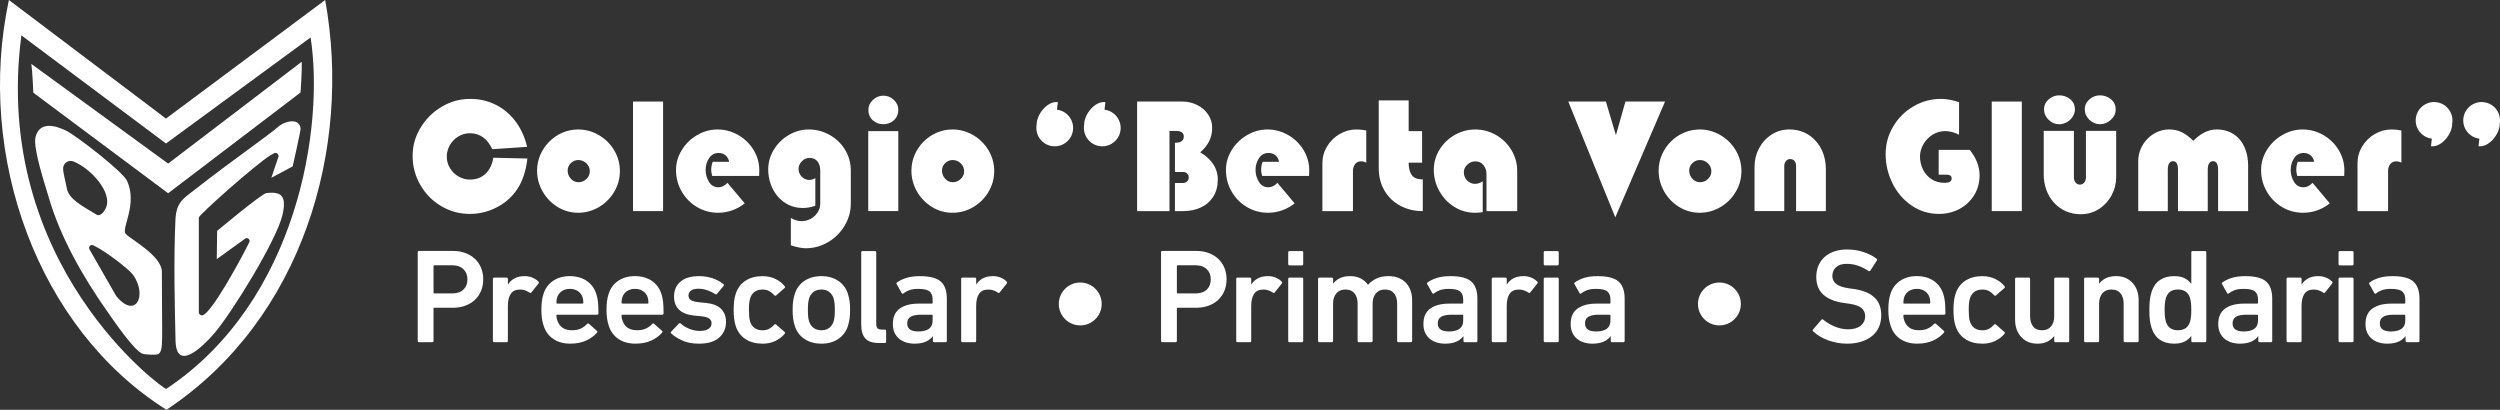 <?xml version="1.0" encoding="UTF-8"?>
<svg xmlns="http://www.w3.org/2000/svg" id="Capa_1" data-name="Capa 1" viewBox="0 0 2463.52 403.79">
  <rect x="0" y="0" width="2463.52" height="403.79" fill="#333333" stroke="none"/>
  <defs>
    <style>
      .cls-1 {
        fill: #fff;
      }
    </style>
  </defs>
  <g>
    <path class="cls-1" d="M320.43,0c26.56,145.79-22.1,314.83-156.41,403.79C36.74,323.69-24.01,153.09,8.76,0l154.8,116.84L320.43,0ZM306.07,36.92l-142.49,104.48L21.08,34.86c-29.84,226.93,141.12,349.42,142.68,348.39,130.04-86.39,155.91-259.07,142.31-346.34Z"></path>
    <path class="cls-1" d="M155.94,348.89c-1.87,1.17-12.03.52-14.94-.15-8.09-1.86-29.26-33.24-35.36-41.92-23.51-33.41-45.94-72.37-57.44-111.78-3.67-12.58-15.96-49.13-13.17-60.06,3.93-15.42,19.08-11.7,30.42-6.07,9.62,4.77,55.64,40.18,59.76,49.29,10.47,23.15-5.61,46.54-1.55,51.96,3.7,4.93,35.55,21.41,35.83,37.44,0,69.46,1.92,77.87-3.55,81.28ZM72.44,159.11c-4.76-1.94-9.99,1.41-10.23,6.54-.21,4.49,2.96,15.52,3.6,19.64,1.7,10.93,15.42,17.77,29.33,26.21,3.33,2.02,7.28-2.06,9.39-7.03,6.24-14.67-14.51-38.2-32.09-45.36ZM88.19,245.76l26.31,45.92c19.09,23.35,31.05-.45,16.65-20.83-3.62-5.11-27.16-23.59-39.27-29.14-2.54-1.17-5.09,1.61-3.7,4.04Z"></path>
    <path class="cls-1" d="M195.93,308.45c.27,1.09,2.1,2.99,4.18,2.11,8.82-3.73,34.39-49.43,45.57-71.88,1.29-2.6-1.75-5.19-4.11-3.51-15.14,10.8-27.97,20.15-27.97,20.15l.38-27.83s43.87-36.67,48.51-37.23c15.42-1.84,19.86,3.41,15.99,21.05-5.39,24.6-50.35,97.71-67.98,117.95-10.29,11.81-36.81,38.01-37.53,6.32-.79-34.6-1.92-79.76-.09-119.16.83-17.83,8.33-21.06,21.18-31.16,34.03-26.74,68.06-49.91,81.6-61.57,7.1-4.99,19.64-7.07,20.57,3.02.17,1.84-7.79,37.22-7.79,37.22l-21.06,11.28,7.04-20.88c.46-2.52-2.17-4.46-4.45-3.3-1.41.72-2.74,1.55-3.69,2.13-13.9,8.44-70.35,58.58-70.35,61.26v94.01Z"></path>
    <path class="cls-1" d="M30.9,62.99l134.77,98.2,131.58-100.29c.57,7.66-1.09,30.25-1.09,30.25l-130.49,99.29L32.83,91.33s-.8-20.59-1.93-28.34Z"></path>
  </g>
  <g>
    <g>
      <path class="cls-1" d="M486.06,155.43l33.67.79c-1.48,12.14-4.7,22.02-9.68,29.64-4.98,7.74-11.72,13.84-20.21,18.28-8.5,4.44-17.41,6.66-26.73,6.66-10.3,0-19.78-2.58-28.43-7.73-8.65-5.15-15.5-12.12-20.53-20.9-5.03-8.79-7.55-18.29-7.55-28.51s2.6-19.11,7.8-27.76c5.2-8.65,12.16-15.55,20.86-20.71,8.71-5.15,17.98-7.72,27.84-7.72s18.08,2,25.86,6.01c7.78,4,14.28,9.58,19.48,16.73,5.2,7.15,8.86,15.33,10.97,24.52l-34.3,2.29c-4.9-10.48-12.29-15.73-22.17-15.73-4.06,0-7.84,1.07-11.34,3.22-3.5,2.15-6.27,5.01-8.3,8.57-2.03,3.57-3.04,7.36-3.04,11.36s1.05,7.74,3.14,11.22c2.09,3.48,4.9,6.23,8.42,8.26,3.52,2.03,7.28,3.04,11.28,3.04,6.37,0,11.57-2,15.59-5.99,4.02-3.99,6.47-9.17,7.37-15.55Z"></path>
      <path class="cls-1" d="M529.25,168.2c0-5.48,1.05-10.68,3.16-15.59,2.11-4.91,5.06-9.27,8.85-13.06,3.79-3.79,8.13-6.74,13.02-8.83,4.89-2.09,10.03-3.14,15.43-3.14,7.3,0,14.11,1.86,20.45,5.57,6.34,3.71,11.37,8.72,15.09,15.02,3.73,6.3,5.59,13.09,5.59,20.39s-1.86,14.11-5.59,20.43-8.75,11.35-15.07,15.07c-6.32,3.73-13.15,5.59-20.47,5.59s-14.05-1.9-20.25-5.71c-6.2-3.81-11.12-8.9-14.76-15.29-3.64-6.39-5.45-13.2-5.45-20.45ZM559.36,168.04c0,3.06,1.03,5.74,3.1,8.04,2.07,2.31,4.6,3.46,7.61,3.46s5.58-1.07,7.8-3.2c2.23-2.13,3.34-4.68,3.34-7.63s-1.13-5.62-3.4-7.78c-2.27-2.16-4.9-3.24-7.9-3.24-2.85,0-5.31,1.03-7.41,3.08-2.09,2.05-3.14,4.48-3.14,7.27Z"></path>
      <path class="cls-1" d="M653.41,100.07v107.95h-29.64v-107.95h29.64Z"></path>
      <path class="cls-1" d="M748.08,173.37h-46.27c-.66-2.48-.99-4.41-.99-5.81,0-2.82.49-5.52,1.46-8.1h16.2c-.47-2.61-1.63-4.72-3.46-6.32-1.83-1.61-4.09-2.41-6.78-2.41-4.11,0-7.29,1.71-9.54,5.14-2.25,3.42-3.38,7.27-3.38,11.54s1.1,8.23,3.3,11.79c2.2,3.57,5.3,5.35,9.31,5.35,3.21,0,6.19-1.46,8.93-4.39l16.99,20.23c-7.88,6.16-16.62,9.25-26.24,9.25-7.59,0-14.55-1.89-20.88-5.67-6.34-3.78-11.35-8.9-15.04-15.35-3.69-6.45-5.53-13.42-5.53-20.9s1.91-13.76,5.73-19.95c3.82-6.19,8.89-11.1,15.21-14.74s13-5.45,20.03-5.45,13.95,1.82,20.29,5.45c6.34,3.64,11.39,8.55,15.15,14.74,3.77,6.19,5.65,12.89,5.65,20.11,0,.58-.03,1.48-.08,2.69-.05,1.21-.08,2.15-.08,2.81Z"></path>
      <path class="cls-1" d="M803.44,175.51v27.19c-4.14,1.5-8.23,2.25-12.29,2.25-5.14,0-9.83-1.03-14.07-3.1-4.24-2.07-7.86-4.89-10.85-8.46-2.99-3.57-5.28-7.65-6.86-12.23-1.58-4.58-2.37-9.33-2.37-14.23,0-6.93,1.85-13.42,5.55-19.48,3.7-6.06,8.64-10.89,14.82-14.48,6.18-3.6,12.7-5.39,19.58-5.39,7.35,0,14.23,1.8,20.63,5.39,6.4,3.6,11.47,8.5,15.21,14.72,3.74,6.22,5.61,13,5.61,20.35v32.36c0,7.85-2.03,15.17-6.09,21.97-4.06,6.8-9.49,12.2-16.3,16.22-6.81,4.02-14.13,6.03-21.95,6.03-3.98,0-8.89-.97-14.74-2.92v-26.87c3.74,2.05,7.24,3.08,10.51,3.08s6.27-.77,9.09-2.31c2.82-1.54,5.08-3.65,6.8-6.32,1.71-2.67,2.57-5.63,2.57-8.87v-32.36c0-3.61-.9-6.59-2.69-8.93-1.79-2.34-4.45-3.52-7.98-3.52-2.82,0-5.31,1.11-7.47,3.34-2.16,2.23-3.24,4.72-3.24,7.49,0,3,1.04,5.57,3.12,7.69,2.08,2.12,4.61,3.18,7.59,3.18,1.79,0,3.73-.59,5.81-1.78Z"></path>
      <path class="cls-1" d="M885.2,129.19v78.83h-29.64v-78.83h29.64ZM870.46,94.26c3.92,0,7.36,1.38,10.31,4.13,2.95,2.75,4.43,6.07,4.43,9.94,0,4.11-1.42,7.48-4.27,10.12-2.85,2.63-6.34,3.95-10.47,3.95s-7.69-1.32-10.51-3.95c-2.82-2.63-4.23-6.01-4.23-10.12,0-3.85,1.49-7.15,4.47-9.92,2.98-2.77,6.4-4.15,10.27-4.15Z"></path>
      <path class="cls-1" d="M898.12,168.2c0-5.48,1.05-10.68,3.16-15.59,2.11-4.91,5.06-9.27,8.85-13.06,3.79-3.79,8.13-6.74,13.02-8.83s10.03-3.14,15.43-3.14c7.3,0,14.11,1.86,20.45,5.57,6.34,3.71,11.37,8.72,15.09,15.02,3.73,6.3,5.59,13.09,5.59,20.39s-1.86,14.11-5.59,20.43c-3.73,6.32-8.75,11.35-15.07,15.07-6.32,3.73-13.15,5.59-20.47,5.59s-14.05-1.9-20.25-5.71c-6.2-3.81-11.12-8.9-14.76-15.29-3.64-6.39-5.45-13.2-5.45-20.45ZM928.23,168.04c0,3.06,1.03,5.74,3.1,8.04,2.07,2.31,4.6,3.46,7.61,3.46s5.58-1.07,7.8-3.2c2.23-2.13,3.34-4.68,3.34-7.63s-1.13-5.62-3.4-7.78c-2.27-2.16-4.9-3.24-7.9-3.24-2.85,0-5.31,1.03-7.41,3.08-2.09,2.05-3.14,4.48-3.14,7.27Z"></path>
      <path class="cls-1" d="M1120.51,100.07h44.69c4.98,0,9.72,1.09,14.23,3.26s8.14,5.25,10.91,9.23c2.77,3.98,4.15,8.5,4.15,13.55,0,9.33-3.94,17.32-11.81,23.99,5.22,2.95,9.41,6.74,12.59,11.38,3.17,4.64,4.76,9.8,4.76,15.49,0,6.45-1.48,12.04-4.45,16.75-2.96,4.72-7.03,8.28-12.21,10.69-5.18,2.41-10.97,3.62-17.37,3.62h-8.22v-27.66h7.59c1.71,0,3.14-.51,4.29-1.52,1.15-1.01,1.72-2.4,1.72-4.17,0-1.47-.53-2.71-1.58-3.69-1.05-.99-2.32-1.48-3.79-1.48h-8.22v-28.81c5.82,0,8.73-2.05,8.73-6.16,0-1.84-.66-3.22-1.98-4.13-1.32-.91-2.92-1.36-4.82-1.36h-7.31v78.99h-31.89v-107.95Z"></path>
      <path class="cls-1" d="M1289.98,173.37h-46.27c-.66-2.48-.99-4.41-.99-5.81,0-2.82.49-5.52,1.46-8.1h16.2c-.47-2.61-1.63-4.72-3.46-6.32-1.83-1.61-4.09-2.41-6.78-2.41-4.11,0-7.29,1.71-9.54,5.14-2.25,3.42-3.38,7.27-3.38,11.54s1.1,8.23,3.3,11.79c2.2,3.57,5.3,5.35,9.31,5.35,3.21,0,6.19-1.46,8.93-4.39l16.99,20.23c-7.88,6.16-16.62,9.25-26.24,9.25-7.59,0-14.55-1.89-20.88-5.67-6.34-3.78-11.35-8.9-15.04-15.35-3.69-6.45-5.53-13.42-5.53-20.9s1.91-13.76,5.73-19.95c3.82-6.19,8.89-11.1,15.21-14.74,6.32-3.64,13-5.45,20.03-5.45s13.95,1.82,20.29,5.45c6.34,3.64,11.39,8.55,15.15,14.74,3.77,6.19,5.65,12.89,5.65,20.11,0,.58-.03,1.48-.08,2.69-.05,1.21-.08,2.15-.08,2.81Z"></path>
      <path class="cls-1" d="M1346.33,128.56v31.73c-1.69-.87-3.36-1.3-5.02-1.3-2.61,0-4.61.92-6.01,2.75-1.4,1.83-2.09,4.1-2.09,6.82v39.47h-30.11v-47.42c0-5.82,1.55-11.29,4.64-16.4,3.1-5.11,7.22-9.16,12.37-12.15,5.15-2.99,10.65-4.48,16.5-4.48,3.29,0,6.53.33,9.72.99Z"></path>
      <path class="cls-1" d="M1388.1,98.93v30.27h13.24v31.1h-13.24c0,5.37,1.03,9.46,3.08,12.27,2.05,2.81,5.66,4.21,10.83,4.21v31.26c-8.19,0-15.6-1.77-22.21-5.31-6.61-3.54-11.79-8.53-15.55-14.96-3.75-6.43-5.63-13.75-5.63-21.97v-66.86h29.48Z"></path>
      <path class="cls-1" d="M1461.08,178.59v30.43c-2.29.42-4.87.63-7.74.63-7.35,0-14.13-1.95-20.35-5.85-6.22-3.9-11.12-9.11-14.72-15.63-3.6-6.52-5.39-13.44-5.39-20.76s1.88-13.85,5.65-19.97c3.77-6.12,8.8-10.97,15.09-14.52,6.3-3.56,13.03-5.33,20.19-5.33s14.15,1.83,20.49,5.49c6.34,3.66,11.38,8.63,15.13,14.92,3.75,6.28,5.63,13.07,5.63,20.37v39.67h-30.27v-36.43c0-3.42-.98-6.38-2.94-8.87-1.96-2.49-4.64-3.73-8.04-3.73-2.95,0-5.58,1.07-7.88,3.22-2.31,2.15-3.46,4.68-3.46,7.61s1.03,5.67,3.1,7.84c2.07,2.17,4.59,3.34,7.57,3.5,2.98,0,5.62-.86,7.94-2.57Z"></path>
      <path class="cls-1" d="M1640.75,100.07l-49.04,114.12-46.31-114.12h37.06l9.88,33.19,9.36-33.19h39.04Z"></path>
      <path class="cls-1" d="M1634.43,168.2c0-5.48,1.05-10.68,3.16-15.59,2.11-4.91,5.06-9.27,8.85-13.06,3.79-3.79,8.13-6.74,13.02-8.83,4.89-2.09,10.03-3.14,15.43-3.14,7.3,0,14.11,1.86,20.45,5.57s11.37,8.72,15.09,15.02c3.73,6.3,5.59,13.09,5.59,20.39s-1.86,14.11-5.59,20.43-8.75,11.35-15.07,15.07c-6.32,3.73-13.15,5.59-20.47,5.59s-14.05-1.9-20.25-5.71c-6.2-3.81-11.12-8.9-14.76-15.29-3.64-6.39-5.45-13.2-5.45-20.45ZM1664.54,168.04c0,3.06,1.03,5.74,3.1,8.04,2.07,2.31,4.6,3.46,7.61,3.46s5.58-1.07,7.8-3.2c2.23-2.13,3.34-4.68,3.34-7.63s-1.13-5.62-3.4-7.78c-2.27-2.16-4.9-3.24-7.9-3.24-2.85,0-5.31,1.03-7.41,3.08-2.09,2.05-3.14,4.48-3.14,7.27Z"></path>
      <path class="cls-1" d="M1799.2,208.03h-29.32v-44.49c0-1.95-.5-3.57-1.5-4.86-1-1.29-2.44-1.94-4.31-1.94s-3.21.69-4.27,2.05c-1.05,1.37-1.58,2.95-1.58,4.74v44.49h-29.28v-44.02c0-6.32,1.49-12.29,4.47-17.9,2.98-5.61,7.08-10.1,12.31-13.47,5.23-3.37,11.07-5.06,17.52-5.06,5.4,0,10.31,1,14.74,3,4.43,2,8.23,4.81,11.42,8.44,3.19,3.62,5.62,7.78,7.29,12.47,1.67,4.69,2.51,9.67,2.51,14.94v41.61Z"></path>
      <path class="cls-1" d="M1910.4,147.65h30.58c6.48,8.09,9.72,16.45,9.72,25.09,0,7.27-1.79,13.81-5.37,19.62-3.58,5.81-8.43,10.33-14.54,13.57-6.11,3.24-12.8,4.86-20.07,4.86-10.09,0-19.16-2.8-27.23-8.4-8.06-5.6-14.3-12.92-18.73-21.97-4.43-9.05-6.64-18.56-6.64-28.55s2.48-18.81,7.43-27.19c4.95-8.38,11.62-15.01,20.01-19.9,8.39-4.89,17.43-7.33,27.13-7.33,5.37,0,11.3,1.08,17.78,3.24v32.05c-4.95-2.37-9.48-3.56-13.59-3.56-4.35,0-8.4,1.12-12.15,3.36-3.75,2.24-6.76,5.23-9.03,8.97-2.27,3.74-3.52,7.78-3.75,12.13,0,4.79.97,9.21,2.92,13.26,1.95,4.04,4.76,7.26,8.44,9.66,3.67,2.4,7.94,3.6,12.78,3.6s7.11-1.45,7.11-4.35c0-2.48-1.73-3.71-5.18-3.71h-7.63v-24.46Z"></path>
      <path class="cls-1" d="M1992.31,100.07v107.95h-29.64v-107.95h29.64Z"></path>
      <path class="cls-1" d="M2215.33,208.03h-29.6v-40.78c0-5.61-1.67-8.42-5.02-8.42h-.16c-3.35.24-5.02,3.04-5.02,8.42v40.78h-29.32v-40.78c0-5.61-1.67-8.42-5.02-8.42h-.16c-3.24.24-4.86,3.04-4.86,8.42v40.78h-29.12v-49.51c0-4,.78-7.87,2.35-11.6,1.57-3.73,3.76-7.05,6.58-9.98,2.82-2.92,6.08-5.22,9.78-6.88,3.7-1.66,7.55-2.49,11.56-2.49,4.79,0,9.04.92,12.74,2.77,3.7,1.84,7.43,4.65,11.2,8.42,7.45-7.45,15.07-11.18,22.84-11.18,6.66,0,12.35,1.57,17.05,4.72,4.7,3.15,8.24,7.4,10.61,12.74,2.37,5.35,3.56,11.29,3.56,17.82v45.16Z"></path>
      <path class="cls-1" d="M2310.01,173.37h-46.27c-.66-2.48-.99-4.41-.99-5.81,0-2.82.49-5.52,1.46-8.1h16.2c-.47-2.61-1.63-4.72-3.46-6.32-1.83-1.61-4.09-2.41-6.78-2.41-4.11,0-7.29,1.71-9.54,5.14-2.25,3.42-3.38,7.27-3.38,11.54s1.1,8.23,3.3,11.79c2.2,3.57,5.3,5.35,9.31,5.35,3.21,0,6.19-1.46,8.93-4.39l16.99,20.23c-7.88,6.16-16.62,9.25-26.24,9.25-7.59,0-14.55-1.89-20.88-5.67-6.34-3.78-11.35-8.9-15.04-15.35-3.69-6.45-5.53-13.42-5.53-20.9s1.91-13.76,5.73-19.95c3.82-6.19,8.89-11.1,15.21-14.74,6.32-3.64,13-5.45,20.03-5.45s13.95,1.82,20.29,5.45c6.34,3.64,11.39,8.55,15.15,14.74,3.77,6.19,5.65,12.89,5.65,20.11,0,.58-.03,1.48-.08,2.69-.05,1.21-.08,2.15-.08,2.81Z"></path>
      <path class="cls-1" d="M2366.35,128.56v31.73c-1.69-.87-3.36-1.3-5.02-1.3-2.61,0-4.61.92-6.01,2.75-1.4,1.83-2.09,4.1-2.09,6.82v39.47h-30.11v-47.42c0-5.82,1.55-11.29,4.64-16.4,3.1-5.11,7.22-9.16,12.37-12.15,5.15-2.99,10.65-4.48,16.5-4.48,3.29,0,6.53.33,9.72.99Z"></path>
      <g>
        <path class="cls-1" d="M1041.97,108.15c-.14-.02-.28-.03-.41-.05l.86-7.45c-.21-.02-.42-.04-.63-.06-9.9-.79-20.15,11.99-20.28,21.93,0,.16,0,.32,0,.47-.03.15-.06.3-.08.46-1.45,9.9,5.4,19.09,15.3,20.54,9.9,1.45,19.09-5.4,20.54-15.3,1.45-9.9-5.4-19.09-15.3-20.54Z"></path>
        <path class="cls-1" d="M1088.82,108.15c-.14-.02-.28-.03-.41-.05l.86-7.45c-.21-.02-.42-.04-.63-.06-9.9-.79-20.15,11.99-20.28,21.93,0,.16,0,.32,0,.47-.03.15-.06.3-.08.46-1.45,9.9,5.4,19.09,15.3,20.54,9.9,1.45,19.09-5.4,20.54-15.3,1.45-9.9-5.4-19.09-15.3-20.54Z"></path>
      </g>
      <g>
        <path class="cls-1" d="M2442.79,136.59c.14.02.28.03.41.05l-.86,7.45c.21.02.42.04.63.06,9.9.79,20.15-11.99,20.28-21.93,0-.16,0-.32,0-.47.03-.15.06-.3.08-.46,1.45-9.9-5.4-19.09-15.3-20.54-9.9-1.45-19.09,5.4-20.54,15.3-1.45,9.9,5.4,19.09,15.3,20.54Z"></path>
        <path class="cls-1" d="M2395.94,136.59c.14.02.28.03.41.05l-.86,7.45c.21.02.42.04.63.06,9.9.79,20.15-11.99,20.28-21.93,0-.16,0-.32,0-.47.03-.15.06-.3.08-.46,1.45-9.9-5.4-19.09-15.3-20.54s-19.09,5.4-20.54,15.3c-1.45,9.9,5.4,19.09,15.3,20.54Z"></path>
      </g>
      <path class="cls-1" d="M2013.88,128.95h29.76v45.95c0,1.88.53,3.52,1.59,4.91s2.51,2.09,4.36,2.09,3.23-.7,4.3-2.11c1.07-1.41,1.61-3.04,1.61-4.89v-45.95h29.8v45.47c0,6.37-1.51,12.37-4.54,18.02-3.03,5.65-7.21,10.17-12.55,13.57-5.34,3.4-11.28,5.09-17.81,5.09-5.46,0-10.45-1.02-14.96-3.06-4.51-2.04-8.37-4.87-11.59-8.47-3.21-3.61-5.68-7.78-7.39-12.51-1.71-4.73-2.57-9.75-2.57-15.06v-43.05ZM2014.2,107.79c0-3.92,1.53-7.21,4.58-9.87,3.05-2.65,6.52-3.98,10.4-3.98,4.15,0,7.76,1.28,10.84,3.84,3.08,2.56,4.62,5.89,4.62,10.01,0,2.55-.74,4.95-2.21,7.22s-3.41,4.07-5.8,5.41c-2.4,1.34-4.88,2.01-7.45,2.01-4.02,0-7.52-1.48-10.5-4.44-2.99-2.96-4.48-6.36-4.48-10.2ZM2054.36,107.79c0-3.92,1.51-7.21,4.54-9.87,3.03-2.65,6.51-3.98,10.44-3.98s7.7,1.28,10.8,3.84c3.11,2.56,4.66,5.89,4.66,10.01s-1.58,7.35-4.74,10.26c-3.16,2.92-6.73,4.38-10.72,4.38s-7.52-1.48-10.5-4.44c-2.99-2.96-4.48-6.36-4.48-10.2Z"></path>
    </g>
    <g>
      <path class="cls-1" d="M1819.86,338.65c-3.35,0-6.6-.31-9.77-.93-3.17-.62-6.19-1.46-9.04-2.53-2.86-1.07-5.5-2.33-7.92-3.8-2.42-1.46-4.51-3.04-6.27-4.73-.71-.71-.79-1.38-.26-2l8.19-9.51c.61-.7,1.23-.75,1.85-.13,1.41,1.15,3.01,2.29,4.82,3.43,1.8,1.14,3.74,2.16,5.81,3.04,2.07.88,4.25,1.61,6.54,2.18,2.29.57,4.71.86,7.26.86,5.37,0,9.53-1.21,12.48-3.63,2.95-2.42,4.42-5.52,4.42-9.31,0-3.26-1.19-5.92-3.56-7.99-2.38-2.07-6.65-3.54-12.81-4.42l-4.75-.66c-8.71-1.23-15.4-3.94-20.07-8.12-4.67-4.18-7-10.01-7-17.49,0-4.05.7-7.74,2.11-11.09,1.41-3.34,3.43-6.21,6.07-8.58s5.83-4.2,9.57-5.48c3.74-1.27,7.94-1.91,12.61-1.91,5.63,0,10.98.82,16.04,2.47,5.06,1.64,9.4,3.84,13.01,6.6.61.53.7,1.16.26,1.87l-6.34,9.8c-.53.71-1.15.84-1.85.4-3.7-2.38-7.26-4.14-10.69-5.28-3.43-1.14-7.04-1.72-10.83-1.72-4.58,0-8.08,1.12-10.5,3.37-2.42,2.24-3.63,5.13-3.63,8.65,0,3.08,1.24,5.66,3.71,7.72,2.47,2.07,6.75,3.54,12.84,4.42l4.77.66c8.74,1.23,15.4,3.94,19.99,8.12,4.59,4.18,6.88,10.15,6.88,17.89,0,3.96-.71,7.66-2.13,11.09-1.42,3.43-3.57,6.38-6.46,8.85-2.88,2.47-6.44,4.4-10.68,5.81-4.23,1.41-9.12,2.11-14.67,2.11Z"></path>
      <path class="cls-1" d="M1889.45,338.65c-6.78,0-12.44-1.56-16.99-4.69-4.55-3.12-7.69-7.46-9.44-13.01-.7-2.02-1.24-4.29-1.64-6.8-.39-2.51-.59-5.43-.59-8.78s.17-6.29.52-8.85c.35-2.55.87-4.84,1.57-6.87,1.75-5.55,4.91-9.86,9.5-12.94,4.59-3.08,10.06-4.62,16.39-4.62s12.17,1.56,16.7,4.69c4.53,3.13,7.68,7.42,9.44,12.87.35,1.14.66,2.29.92,3.43.26,1.15.48,2.47.66,3.96.18,1.5.31,3.19.4,5.08.09,1.89.13,4.12.13,6.67,0,.88-.48,1.32-1.45,1.32h-39.21c-.53,0-.79.26-.79.79,0,.97.09,1.85.26,2.64.18.79.4,1.54.66,2.24,2.2,6.43,6.95,9.64,14.26,9.64,3.61,0,6.6-.57,8.98-1.72,2.38-1.14,4.36-2.6,5.94-4.36.7-.7,1.36-.79,1.98-.26l7.79,6.87c.61.53.66,1.14.13,1.85-2.73,3.17-6.29,5.77-10.69,7.79-4.4,2.02-9.55,3.04-15.45,3.04ZM1902.12,298.37c0-2.04-.26-3.86-.79-5.46-.88-2.57-2.42-4.6-4.62-6.06-2.2-1.46-4.8-2.2-7.79-2.2s-5.72.73-7.92,2.2c-2.2,1.46-3.74,3.49-4.62,6.06-.53,1.6-.79,3.42-.79,5.46,0,.53.26.8.79.8h24.95c.53,0,.79-.27.79-.8Z"></path>
      <path class="cls-1" d="M1953.22,338.65c-6.43,0-11.95-1.5-16.57-4.49-4.62-2.99-7.86-7.35-9.7-13.07-1.32-3.96-1.98-9.2-1.98-15.71s.66-11.75,1.98-15.71c1.85-5.72,5.08-10.08,9.7-13.07,4.62-2.99,10.14-4.49,16.57-4.49,4.75,0,8.98.88,12.68,2.64,3.7,1.76,6.82,4.18,9.37,7.26.53.71.48,1.32-.13,1.85l-8.32,7.26c-.71.53-1.32.44-1.85-.26-1.58-1.76-3.28-3.12-5.08-4.09-1.81-.97-4.03-1.45-6.67-1.45-2.82,0-5.26.68-7.33,2.05-2.07,1.37-3.59,3.46-4.56,6.27-.53,1.58-.88,3.32-1.06,5.22-.18,1.89-.26,4.07-.26,6.54s.09,4.67.26,6.6c.18,1.94.53,3.7,1.06,5.28.97,2.73,2.49,4.78,4.56,6.14,2.07,1.37,4.51,2.05,7.33,2.05,2.64,0,4.86-.48,6.67-1.45,1.8-.97,3.5-2.33,5.08-4.09.53-.61,1.14-.66,1.85-.13l8.32,7.26c.53.44.57,1.06.13,1.85-2.55,2.99-5.68,5.37-9.37,7.13s-7.92,2.64-12.68,2.64Z"></path>
      <path class="cls-1" d="M2025.57,337.19c-.88,0-1.32-.44-1.32-1.32v-4.62h-.13c-1.76,2.2-3.94,3.98-6.54,5.35-2.6,1.36-5.92,2.05-9.97,2.05-3.43,0-6.49-.59-9.18-1.78-2.69-1.19-4.97-2.84-6.87-4.95-1.89-2.11-3.35-4.6-4.36-7.46-1.01-2.86-1.52-6.01-1.52-9.44v-40.14c0-.88.44-1.32,1.32-1.32h12.15c.88,0,1.32.44,1.32,1.32v36.71c0,4.14.97,7.48,2.9,10.03,1.94,2.55,4.93,3.83,8.98,3.83,3.78,0,6.71-1.27,8.78-3.83,2.07-2.55,3.1-5.85,3.1-9.9v-36.84c0-.88.44-1.32,1.32-1.32h12.15c.88,0,1.32.44,1.32,1.32v61c0,.88-.44,1.32-1.32,1.32h-12.15Z"></path>
      <path class="cls-1" d="M2093.97,337.19c-.88,0-1.32-.44-1.32-1.32v-36.71c0-4.14-1.01-7.48-3.04-10.03-2.03-2.55-5.02-3.83-8.98-3.83s-6.87,1.28-8.98,3.83c-2.11,2.55-3.17,5.9-3.17,10.03v36.71c0,.88-.44,1.32-1.32,1.32h-12.15c-.88,0-1.32-.44-1.32-1.32v-61c0-.88.44-1.32,1.32-1.32h12.15c.88,0,1.32.44,1.32,1.32v4.62h.13c1.41-2.02,3.5-3.76,6.27-5.22,2.77-1.45,6.27-2.18,10.5-2.18,3.43,0,6.49.59,9.18,1.78,2.68,1.19,4.99,2.84,6.93,4.95,1.94,2.11,3.41,4.6,4.42,7.46,1.01,2.86,1.52,6.01,1.52,9.44v40.14c0,.88-.44,1.32-1.32,1.32h-12.15Z"></path>
      <path class="cls-1" d="M2160.64,337.19c-.88,0-1.32-.44-1.32-1.32v-4.75h-.13c-1.5,2.2-3.61,4.01-6.34,5.41-2.73,1.41-6.25,2.11-10.56,2.11-5.46,0-10.08-1.28-13.86-3.83-3.79-2.55-6.51-6.38-8.19-11.49-.79-2.46-1.37-4.99-1.72-7.59-.35-2.6-.53-6.05-.53-10.36s.18-7.77.53-10.36c.35-2.6.92-5.13,1.72-7.59,1.67-5.1,4.4-8.93,8.19-11.49,3.78-2.55,8.4-3.83,13.86-3.83,4.31,0,7.83.71,10.56,2.11,2.73,1.41,4.84,3.21,6.34,5.41h.13v-30.9c0-.88.44-1.32,1.32-1.32h12.15c.88,0,1.32.44,1.32,1.32v87.14c0,.88-.44,1.32-1.32,1.32h-12.15ZM2146.12,325.44c6.16,0,10.12-2.73,11.88-8.19.44-1.5.77-3.12.99-4.89.22-1.76.33-4.09.33-7s-.11-5.24-.33-7c-.22-1.76-.55-3.39-.99-4.89-1.76-5.46-5.72-8.19-11.88-8.19s-9.99,2.73-11.75,8.19c-.44,1.5-.77,3.13-.99,4.89-.22,1.76-.33,4.09-.33,7s.11,5.24.33,7c.22,1.76.55,3.39.99,4.89,1.76,5.46,5.68,8.19,11.75,8.19Z"></path>
      <path class="cls-1" d="M2226.66,337.19c-.88,0-1.32-.44-1.32-1.32v-4.62h-.13c-1.5,2.2-3.74,3.98-6.73,5.35-2.99,1.36-6.73,2.05-11.22,2.05-2.9,0-5.66-.4-8.25-1.18-2.6-.79-4.86-1.97-6.8-3.55-1.94-1.58-3.48-3.57-4.62-5.99-1.15-2.41-1.72-5.29-1.72-8.62,0-6.93,2.27-12.02,6.8-15.26,4.53-3.25,10.76-4.87,18.68-4.87h12.94c.53,0,.79-.27.79-.8v-3.06c0-3.73-1.01-6.44-3.04-8.13-2.03-1.69-5.72-2.53-11.09-2.53-3.61,0-6.56.42-8.85,1.25-2.29.84-4.18,1.87-5.68,3.1-.79.62-1.41.53-1.85-.26l-4.89-8.71c-.44-.7-.35-1.27.26-1.72,2.55-1.85,5.63-3.34,9.24-4.49,3.61-1.14,8.05-1.72,13.34-1.72,9.68,0,16.53,1.76,20.53,5.28,4,3.52,6.01,9.16,6.01,16.9v41.59c0,.88-.44,1.32-1.32,1.32h-11.09ZM2210.95,326.63c4.58,0,8.07-.88,10.5-2.64,2.42-1.76,3.63-4.49,3.63-8.19v-4.89c0-.53-.26-.79-.79-.79h-10.56c-4.75,0-8.23.68-10.43,2.05-2.2,1.37-3.3,3.54-3.3,6.54,0,5.28,3.65,7.92,10.96,7.92Z"></path>
      <path class="cls-1" d="M2254.52,337.19c-.88,0-1.32-.44-1.32-1.32v-61c0-.88.44-1.32,1.32-1.32h12.15c.88,0,1.32.44,1.32,1.32v5.41h.13c1.5-2.46,3.61-4.44,6.34-5.94,2.73-1.5,6.12-2.24,10.17-2.24,2.55,0,4.99.46,7.33,1.39,2.33.92,4.33,2.22,6.01,3.9.61.62.7,1.23.26,1.85l-7,8.85c-.53.71-1.15.79-1.85.26-1.5-.97-2.99-1.72-4.49-2.24-1.5-.53-3.13-.79-4.89-.79-4.23,0-7.28,1.41-9.18,4.23-1.89,2.82-2.84,6.78-2.84,11.88v34.46c0,.88-.44,1.32-1.32,1.32h-12.15Z"></path>
      <path class="cls-1" d="M2305.75,261.54c-.88,0-1.32-.44-1.32-1.32v-11.49c0-.88.44-1.32,1.32-1.32h12.15c.88,0,1.32.44,1.32,1.32v11.49c0,.88-.44,1.32-1.32,1.32h-12.15ZM2305.75,337.19c-.88,0-1.32-.44-1.32-1.32v-61c0-.88.44-1.32,1.32-1.32h12.15c.88,0,1.32.44,1.32,1.32v61c0,.88-.44,1.32-1.32,1.32h-12.15Z"></path>
      <path class="cls-1" d="M2371.77,337.19c-.88,0-1.32-.44-1.32-1.32v-4.62h-.13c-1.5,2.2-3.74,3.98-6.73,5.35-2.99,1.36-6.73,2.05-11.22,2.05-2.9,0-5.66-.4-8.25-1.18-2.6-.79-4.86-1.97-6.8-3.55-1.94-1.58-3.48-3.57-4.62-5.99-1.15-2.41-1.72-5.29-1.72-8.62,0-6.93,2.27-12.02,6.8-15.26,4.53-3.25,10.76-4.87,18.68-4.87h12.94c.53,0,.79-.27.79-.8v-3.06c0-3.73-1.01-6.44-3.04-8.13-2.03-1.69-5.72-2.53-11.09-2.53-3.61,0-6.56.42-8.85,1.25-2.29.84-4.18,1.87-5.68,3.1-.79.62-1.41.53-1.85-.26l-4.89-8.71c-.44-.7-.35-1.27.26-1.72,2.55-1.85,5.63-3.34,9.24-4.49,3.61-1.14,8.05-1.72,13.34-1.72,9.68,0,16.53,1.76,20.53,5.28,4,3.52,6.01,9.16,6.01,16.9v41.59c0,.88-.44,1.32-1.32,1.32h-11.09ZM2356.05,326.63c4.58,0,8.07-.88,10.5-2.64,2.42-1.76,3.63-4.49,3.63-8.19v-4.89c0-.53-.26-.79-.79-.79h-10.56c-4.75,0-8.23.68-10.43,2.05-2.2,1.37-3.3,3.54-3.3,6.54,0,5.28,3.65,7.92,10.96,7.92Z"></path>
    </g>
    <circle class="cls-1" cx="1064.48" cy="299.52" r="21.13"></circle>
    <circle class="cls-1" cx="1694.32" cy="299.52" r="21.13"></circle>
    <g>
      <path class="cls-1" d="M412.94,337.19c-.88,0-1.32-.44-1.32-1.32v-87.27c0-.88.44-1.32,1.32-1.32h33.67c4.31,0,8.3.69,11.95,2.05,3.65,1.37,6.78,3.26,9.37,5.69,2.6,2.43,4.62,5.36,6.07,8.8,1.45,3.44,2.18,7.23,2.18,11.38s-.73,8.07-2.18,11.51c-1.45,3.44-3.48,6.37-6.07,8.8-2.6,2.43-5.72,4.32-9.37,5.69-3.65,1.37-7.64,2.05-11.95,2.05h-18.62c-.53,0-.79.26-.79.79v31.82c0,.88-.44,1.32-1.32,1.32h-12.94ZM445.69,289.13c4.66,0,8.32-1.25,10.96-3.76,2.64-2.51,3.96-5.88,3.96-10.1s-1.32-7.48-3.96-10.03c-2.64-2.55-6.29-3.83-10.96-3.83h-17.69c-.53,0-.79.26-.79.79v26.14c0,.53.26.79.79.79h17.69Z"></path>
      <path class="cls-1" d="M487.01,337.19c-.88,0-1.32-.44-1.32-1.32v-61c0-.88.44-1.32,1.32-1.32h12.15c.88,0,1.32.44,1.32,1.32v5.41h.13c1.5-2.46,3.61-4.44,6.34-5.94,2.73-1.5,6.12-2.24,10.17-2.24,2.55,0,4.99.46,7.33,1.39,2.33.92,4.33,2.22,6.01,3.9.61.62.7,1.23.26,1.85l-7,8.85c-.53.71-1.15.79-1.85.26-1.5-.97-2.99-1.72-4.49-2.24-1.5-.53-3.13-.79-4.89-.79-4.23,0-7.28,1.41-9.18,4.23-1.89,2.82-2.84,6.78-2.84,11.88v34.46c0,.88-.44,1.32-1.32,1.32h-12.15Z"></path>
      <path class="cls-1" d="M562.14,338.65c-6.78,0-12.44-1.56-16.99-4.69-4.55-3.12-7.69-7.46-9.44-13.01-.7-2.02-1.24-4.29-1.64-6.8-.39-2.51-.59-5.43-.59-8.78s.17-6.29.52-8.85c.35-2.55.87-4.84,1.57-6.87,1.75-5.55,4.91-9.86,9.5-12.94,4.59-3.08,10.06-4.62,16.39-4.62s12.17,1.56,16.7,4.69c4.53,3.13,7.68,7.42,9.44,12.87.35,1.14.66,2.29.92,3.43.26,1.15.48,2.47.66,3.96.18,1.5.31,3.19.4,5.08.09,1.89.13,4.12.13,6.67,0,.88-.48,1.32-1.45,1.32h-39.21c-.53,0-.79.26-.79.79,0,.97.09,1.85.26,2.64.18.79.4,1.54.66,2.24,2.2,6.43,6.95,9.64,14.26,9.64,3.61,0,6.6-.57,8.98-1.72,2.38-1.14,4.36-2.6,5.94-4.36.7-.7,1.36-.79,1.98-.26l7.79,6.87c.61.53.66,1.14.13,1.85-2.73,3.17-6.29,5.77-10.69,7.79-4.4,2.02-9.55,3.04-15.45,3.04ZM574.82,298.37c0-2.04-.26-3.86-.79-5.46-.88-2.57-2.42-4.6-4.62-6.06-2.2-1.46-4.8-2.2-7.79-2.2s-5.72.73-7.92,2.2c-2.2,1.46-3.74,3.49-4.62,6.06-.53,1.6-.79,3.42-.79,5.46,0,.53.26.8.79.8h24.95c.53,0,.79-.27.79-.8Z"></path>
      <path class="cls-1" d="M626.31,338.65c-6.78,0-12.44-1.56-16.99-4.69-4.55-3.12-7.69-7.46-9.44-13.01-.7-2.02-1.24-4.29-1.64-6.8-.39-2.51-.59-5.43-.59-8.78s.17-6.29.52-8.85c.35-2.55.87-4.84,1.57-6.87,1.75-5.55,4.91-9.86,9.5-12.94,4.59-3.08,10.06-4.62,16.39-4.62s12.17,1.56,16.7,4.69c4.53,3.13,7.68,7.42,9.44,12.87.35,1.14.66,2.29.92,3.43.26,1.15.48,2.47.66,3.96.18,1.5.31,3.19.4,5.08.09,1.89.13,4.12.13,6.67,0,.88-.48,1.32-1.45,1.32h-39.21c-.53,0-.79.26-.79.79,0,.97.09,1.85.26,2.64.18.79.4,1.54.66,2.24,2.2,6.43,6.95,9.64,14.26,9.64,3.61,0,6.6-.57,8.98-1.72,2.38-1.14,4.36-2.6,5.94-4.36.7-.7,1.36-.79,1.98-.26l7.79,6.87c.61.53.66,1.14.13,1.85-2.73,3.17-6.29,5.77-10.69,7.79-4.4,2.02-9.55,3.04-15.45,3.04ZM638.99,298.37c0-2.04-.26-3.86-.79-5.46-.88-2.57-2.42-4.6-4.62-6.06-2.2-1.46-4.8-2.2-7.79-2.2s-5.72.73-7.92,2.2c-2.2,1.46-3.74,3.49-4.62,6.06-.53,1.6-.79,3.42-.79,5.46,0,.53.26.8.79.8h24.95c.53,0,.79-.27.79-.8Z"></path>
      <path class="cls-1" d="M688.76,338.65c-6.51,0-12.04-1.06-16.57-3.17-4.53-2.11-8.12-4.4-10.76-6.87-.62-.61-.62-1.23,0-1.85l7.53-7.92c.62-.61,1.23-.61,1.85,0,2.29,2.11,5.13,3.85,8.52,5.22,3.39,1.37,6.75,2.05,10.1,2.05,3.96,0,6.91-.7,8.85-2.11,1.94-1.41,2.9-3.21,2.9-5.41,0-1.94-.73-3.48-2.18-4.62-1.45-1.14-4.25-1.94-8.38-2.38l-6.87-.66c-6.52-.7-11.4-2.64-14.66-5.81-3.26-3.17-4.89-7.48-4.89-12.94,0-6.16,2.11-11.05,6.34-14.66,4.23-3.61,10.34-5.41,18.35-5.41,5.02,0,9.55.73,13.6,2.18,4.05,1.45,7.48,3.32,10.3,5.61.7.53.79,1.15.26,1.85l-6.47,7.79c-.53.62-1.15.71-1.85.26-2.03-1.41-4.51-2.64-7.46-3.7-2.95-1.06-6.01-1.58-9.18-1.58s-5.57.62-7.2,1.85c-1.63,1.23-2.44,2.82-2.44,4.75s.7,3.32,2.11,4.42c1.41,1.1,4.18,1.87,8.32,2.31l6.87.66c6.69.71,11.64,2.66,14.85,5.88,3.21,3.21,4.82,7.46,4.82,12.74,0,6.34-2.24,11.51-6.73,15.51-4.49,4.01-11.14,6.01-19.94,6.01Z"></path>
      <path class="cls-1" d="M751.21,338.65c-6.43,0-11.95-1.5-16.57-4.49-4.62-2.99-7.86-7.35-9.7-13.07-1.32-3.96-1.98-9.2-1.98-15.71s.66-11.75,1.98-15.71c1.85-5.72,5.08-10.08,9.7-13.07,4.62-2.99,10.14-4.49,16.57-4.49,4.75,0,8.98.88,12.68,2.64,3.7,1.76,6.82,4.18,9.37,7.26.53.71.48,1.32-.13,1.85l-8.32,7.26c-.71.53-1.32.44-1.85-.26-1.58-1.76-3.28-3.12-5.08-4.09-1.81-.97-4.03-1.45-6.67-1.45-2.82,0-5.26.68-7.33,2.05-2.07,1.37-3.59,3.46-4.56,6.27-.53,1.58-.88,3.32-1.06,5.22-.18,1.89-.26,4.07-.26,6.54s.09,4.67.26,6.6c.18,1.94.53,3.7,1.06,5.28.97,2.73,2.49,4.78,4.56,6.14,2.07,1.37,4.51,2.05,7.33,2.05,2.64,0,4.86-.48,6.67-1.45,1.8-.97,3.5-2.33,5.08-4.09.53-.61,1.14-.66,1.85-.13l8.32,7.26c.53.44.57,1.06.13,1.85-2.55,2.99-5.68,5.37-9.37,7.13s-7.92,2.64-12.68,2.64Z"></path>
      <path class="cls-1" d="M809.44,338.65c-6.51,0-12.08-1.54-16.7-4.62-4.62-3.08-7.81-7.39-9.57-12.94-.71-2.29-1.23-4.6-1.58-6.93-.35-2.33-.53-5.26-.53-8.78s.18-6.45.53-8.78c.35-2.33.88-4.64,1.58-6.93,1.76-5.55,4.95-9.86,9.57-12.94,4.62-3.08,10.19-4.62,16.7-4.62s11.95,1.54,16.57,4.62c4.62,3.08,7.81,7.39,9.57,12.94.7,2.29,1.23,4.6,1.58,6.93.35,2.33.53,5.26.53,8.78s-.18,6.45-.53,8.78c-.35,2.33-.88,4.64-1.58,6.93-1.76,5.55-4.95,9.86-9.57,12.94-4.62,3.08-10.15,4.62-16.57,4.62ZM809.44,325.44c2.99,0,5.48-.73,7.46-2.18,1.98-1.45,3.45-3.5,4.42-6.14.53-1.67.88-3.37,1.06-5.08.18-1.72.26-3.94.26-6.67s-.09-4.93-.26-6.6c-.18-1.67-.53-3.39-1.06-5.15-.97-2.64-2.44-4.69-4.42-6.14-1.98-1.45-4.47-2.18-7.46-2.18s-5.5.73-7.53,2.18c-2.03,1.45-3.52,3.5-4.49,6.14-.53,1.76-.88,3.48-1.06,5.15-.18,1.67-.26,3.87-.26,6.6s.09,4.95.26,6.67c.18,1.72.53,3.41,1.06,5.08.97,2.64,2.46,4.69,4.49,6.14,2.02,1.45,4.53,2.18,7.53,2.18Z"></path>
      <path class="cls-1" d="M866.08,337.99c-6.25,0-10.72-1.5-13.4-4.49-2.69-2.99-4.03-7.57-4.03-13.73v-71.04c0-.88.44-1.32,1.32-1.32h12.15c.88,0,1.32.44,1.32,1.32v70.24c0,2.2.44,3.72,1.32,4.56.88.84,2.29,1.25,4.23,1.25h2.9c.88,0,1.32.44,1.32,1.32v10.56c0,.88-.44,1.32-1.32,1.32h-5.81Z"></path>
      <path class="cls-1" d="M920.61,337.19c-.88,0-1.32-.44-1.32-1.32v-4.62h-.13c-1.5,2.2-3.74,3.98-6.73,5.35-2.99,1.36-6.73,2.05-11.22,2.05-2.9,0-5.66-.4-8.25-1.18-2.6-.79-4.86-1.97-6.8-3.55-1.94-1.58-3.48-3.57-4.62-5.99-1.15-2.41-1.72-5.29-1.72-8.62,0-6.93,2.27-12.02,6.8-15.26,4.53-3.25,10.76-4.87,18.68-4.87h12.94c.53,0,.79-.27.79-.8v-3.06c0-3.73-1.01-6.44-3.04-8.13-2.03-1.69-5.72-2.53-11.09-2.53-3.61,0-6.56.42-8.85,1.25-2.29.84-4.18,1.87-5.68,3.1-.79.62-1.41.53-1.85-.26l-4.89-8.71c-.44-.7-.35-1.27.26-1.72,2.55-1.85,5.63-3.34,9.24-4.49,3.61-1.14,8.05-1.72,13.34-1.72,9.68,0,16.53,1.76,20.53,5.28,4,3.52,6.01,9.16,6.01,16.9v41.59c0,.88-.44,1.32-1.32,1.32h-11.09ZM904.9,326.63c4.58,0,8.07-.88,10.5-2.64,2.42-1.76,3.63-4.49,3.63-8.19v-4.89c0-.53-.26-.79-.79-.79h-10.56c-4.75,0-8.23.68-10.43,2.05-2.2,1.37-3.3,3.54-3.3,6.54,0,5.28,3.65,7.92,10.96,7.92Z"></path>
      <path class="cls-1" d="M948.47,337.19c-.88,0-1.32-.44-1.32-1.32v-61c0-.88.44-1.32,1.32-1.32h12.15c.88,0,1.32.44,1.32,1.32v5.41h.13c1.5-2.46,3.61-4.44,6.34-5.94,2.73-1.5,6.12-2.24,10.17-2.24,2.55,0,4.99.46,7.33,1.39,2.33.92,4.33,2.22,6.01,3.9.61.62.7,1.23.26,1.85l-7,8.85c-.53.71-1.15.79-1.85.26-1.5-.97-2.99-1.72-4.49-2.24-1.5-.53-3.13-.79-4.89-.79-4.23,0-7.28,1.41-9.18,4.23-1.89,2.82-2.84,6.78-2.84,11.88v34.46c0,.88-.44,1.32-1.32,1.32h-12.15Z"></path>
    </g>
    <path class="cls-1" d="M1145.43,337.19c-.88,0-1.32-.44-1.32-1.32v-87.27c0-.88.44-1.32,1.32-1.32h33.67c4.31,0,8.3.69,11.95,2.05,3.65,1.37,6.78,3.26,9.37,5.69,2.6,2.43,4.62,5.36,6.07,8.8,1.45,3.44,2.18,7.23,2.18,11.38s-.73,8.07-2.18,11.51c-1.45,3.44-3.48,6.37-6.07,8.8-2.6,2.43-5.72,4.32-9.37,5.69-3.65,1.37-7.64,2.05-11.95,2.05h-18.62c-.53,0-.79.26-.79.79v31.82c0,.88-.44,1.32-1.32,1.32h-12.94ZM1178.18,289.13c4.66,0,8.32-1.25,10.96-3.76,2.64-2.51,3.96-5.88,3.96-10.1s-1.32-7.48-3.96-10.03c-2.64-2.55-6.29-3.83-10.96-3.83h-17.69c-.53,0-.79.26-.79.79v26.14c0,.53.26.79.79.79h17.69Z"></path>
    <path class="cls-1" d="M1219.5,337.19c-.88,0-1.32-.44-1.32-1.32v-61c0-.88.44-1.32,1.32-1.32h12.15c.88,0,1.32.44,1.32,1.32v5.41h.13c1.5-2.46,3.61-4.44,6.34-5.94,2.73-1.5,6.12-2.24,10.17-2.24,2.55,0,4.99.46,7.33,1.39,2.33.92,4.33,2.22,6.01,3.9.61.62.7,1.23.26,1.85l-7,8.85c-.53.71-1.15.79-1.85.26-1.5-.97-2.99-1.72-4.49-2.24-1.5-.53-3.13-.79-4.89-.79-4.23,0-7.28,1.41-9.18,4.23-1.89,2.82-2.84,6.78-2.84,11.88v34.46c0,.88-.44,1.32-1.32,1.32h-12.15Z"></path>
    <path class="cls-1" d="M1270.73,261.54c-.88,0-1.32-.44-1.32-1.32v-11.49c0-.88.44-1.32,1.32-1.32h12.15c.88,0,1.32.44,1.32,1.32v11.49c0,.88-.44,1.32-1.32,1.32h-12.15ZM1270.73,337.19c-.88,0-1.32-.44-1.32-1.32v-61c0-.88.44-1.32,1.32-1.32h12.15c.88,0,1.32.44,1.32,1.32v61c0,.88-.44,1.32-1.32,1.32h-12.15Z"></path>
    <path class="cls-1" d="M1378.08,337.19c-.88,0-1.32-.44-1.32-1.32v-36.71c0-4.14-1.01-7.48-3.04-10.03-2.03-2.55-5.02-3.83-8.98-3.83s-6.87,1.28-8.98,3.83c-2.11,2.55-3.17,5.9-3.17,10.03v36.71c0,.88-.44,1.32-1.32,1.32h-12.15c-.88,0-1.32-.44-1.32-1.32v-36.71c0-4.14-1.01-7.48-3.04-10.03-2.03-2.55-5.02-3.83-8.98-3.83s-6.87,1.28-8.98,3.83c-2.11,2.55-3.17,5.9-3.17,10.03v36.71c0,.88-.44,1.32-1.32,1.32h-12.15c-.88,0-1.32-.44-1.32-1.32v-61c0-.88.44-1.32,1.32-1.32h12.15c.88,0,1.32.44,1.32,1.32v4.62h.13c1.41-2.02,3.5-3.76,6.27-5.22,2.77-1.45,6.27-2.18,10.5-2.18,3.78,0,7.15.73,10.1,2.18,2.95,1.45,5.39,3.54,7.33,6.27h.13c2.46-2.64,5.32-4.71,8.58-6.21,3.26-1.5,7.17-2.24,11.75-2.24,3.7,0,6.98.59,9.84,1.78,2.86,1.19,5.28,2.84,7.26,4.95,1.98,2.11,3.48,4.6,4.49,7.46,1.01,2.86,1.52,6.01,1.52,9.44v40.14c0,.88-.44,1.32-1.32,1.32h-12.15Z"></path>
    <path class="cls-1" d="M1443.43,337.19c-.88,0-1.32-.44-1.32-1.32v-4.62h-.13c-1.5,2.2-3.74,3.98-6.73,5.35-2.99,1.36-6.73,2.05-11.22,2.05-2.9,0-5.66-.4-8.25-1.18-2.6-.79-4.86-1.97-6.8-3.55-1.94-1.58-3.48-3.57-4.62-5.99-1.15-2.41-1.72-5.29-1.72-8.62,0-6.93,2.27-12.02,6.8-15.26,4.53-3.25,10.76-4.87,18.68-4.87h12.94c.53,0,.79-.27.79-.8v-3.06c0-3.73-1.01-6.44-3.04-8.13-2.03-1.69-5.72-2.53-11.09-2.53-3.61,0-6.56.42-8.85,1.25-2.29.84-4.18,1.87-5.68,3.1-.79.62-1.41.53-1.85-.26l-4.89-8.71c-.44-.7-.35-1.27.26-1.72,2.55-1.85,5.63-3.34,9.24-4.49,3.61-1.14,8.05-1.72,13.34-1.72,9.68,0,16.53,1.76,20.53,5.28,4,3.52,6.01,9.16,6.01,16.9v41.59c0,.88-.44,1.32-1.32,1.32h-11.09ZM1427.72,326.63c4.58,0,8.07-.88,10.5-2.64,2.42-1.76,3.63-4.49,3.63-8.19v-4.89c0-.53-.26-.79-.79-.79h-10.56c-4.75,0-8.23.68-10.43,2.05-2.2,1.37-3.3,3.54-3.3,6.54,0,5.28,3.65,7.92,10.96,7.92Z"></path>
    <path class="cls-1" d="M1471.29,337.19c-.88,0-1.32-.44-1.32-1.32v-61c0-.88.44-1.32,1.32-1.32h12.15c.88,0,1.32.44,1.32,1.32v5.41h.13c1.5-2.46,3.61-4.44,6.34-5.94,2.73-1.5,6.12-2.24,10.17-2.24,2.55,0,4.99.46,7.33,1.39,2.33.92,4.33,2.22,6.01,3.9.61.62.7,1.23.26,1.85l-7,8.85c-.53.71-1.15.79-1.85.26-1.5-.97-2.99-1.72-4.49-2.24-1.5-.53-3.13-.79-4.89-.79-4.23,0-7.28,1.41-9.18,4.23-1.89,2.82-2.84,6.78-2.84,11.88v34.46c0,.88-.44,1.32-1.32,1.32h-12.15Z"></path>
    <path class="cls-1" d="M1522.52,261.54c-.88,0-1.32-.44-1.32-1.32v-11.49c0-.88.44-1.32,1.32-1.32h12.15c.88,0,1.32.44,1.32,1.32v11.49c0,.88-.44,1.32-1.32,1.32h-12.15ZM1522.52,337.19c-.88,0-1.32-.44-1.32-1.32v-61c0-.88.44-1.32,1.32-1.32h12.15c.88,0,1.32.44,1.32,1.32v61c0,.88-.44,1.32-1.32,1.32h-12.15Z"></path>
    <path class="cls-1" d="M1588.54,337.19c-.88,0-1.32-.44-1.32-1.32v-4.62h-.13c-1.5,2.2-3.74,3.98-6.73,5.35-2.99,1.36-6.73,2.05-11.22,2.05-2.9,0-5.66-.4-8.25-1.18-2.6-.79-4.86-1.97-6.8-3.55-1.94-1.58-3.48-3.57-4.62-5.99-1.15-2.41-1.72-5.29-1.72-8.62,0-6.93,2.27-12.02,6.8-15.26,4.53-3.25,10.76-4.87,18.68-4.87h12.94c.53,0,.79-.27.79-.8v-3.06c0-3.73-1.01-6.44-3.04-8.13-2.03-1.69-5.72-2.53-11.09-2.53-3.61,0-6.56.42-8.85,1.25-2.29.84-4.18,1.87-5.68,3.1-.79.62-1.41.53-1.85-.26l-4.89-8.71c-.44-.7-.35-1.27.26-1.72,2.55-1.85,5.63-3.34,9.24-4.49,3.61-1.14,8.05-1.72,13.34-1.72,9.68,0,16.53,1.76,20.53,5.28,4,3.52,6.01,9.16,6.01,16.9v41.59c0,.88-.44,1.32-1.32,1.32h-11.09ZM1572.83,326.63c4.58,0,8.07-.88,10.5-2.64,2.42-1.76,3.63-4.49,3.63-8.19v-4.89c0-.53-.26-.79-.79-.79h-10.56c-4.75,0-8.23.68-10.43,2.05-2.2,1.37-3.3,3.54-3.3,6.54,0,5.28,3.65,7.92,10.96,7.92Z"></path>
  </g>
</svg>
